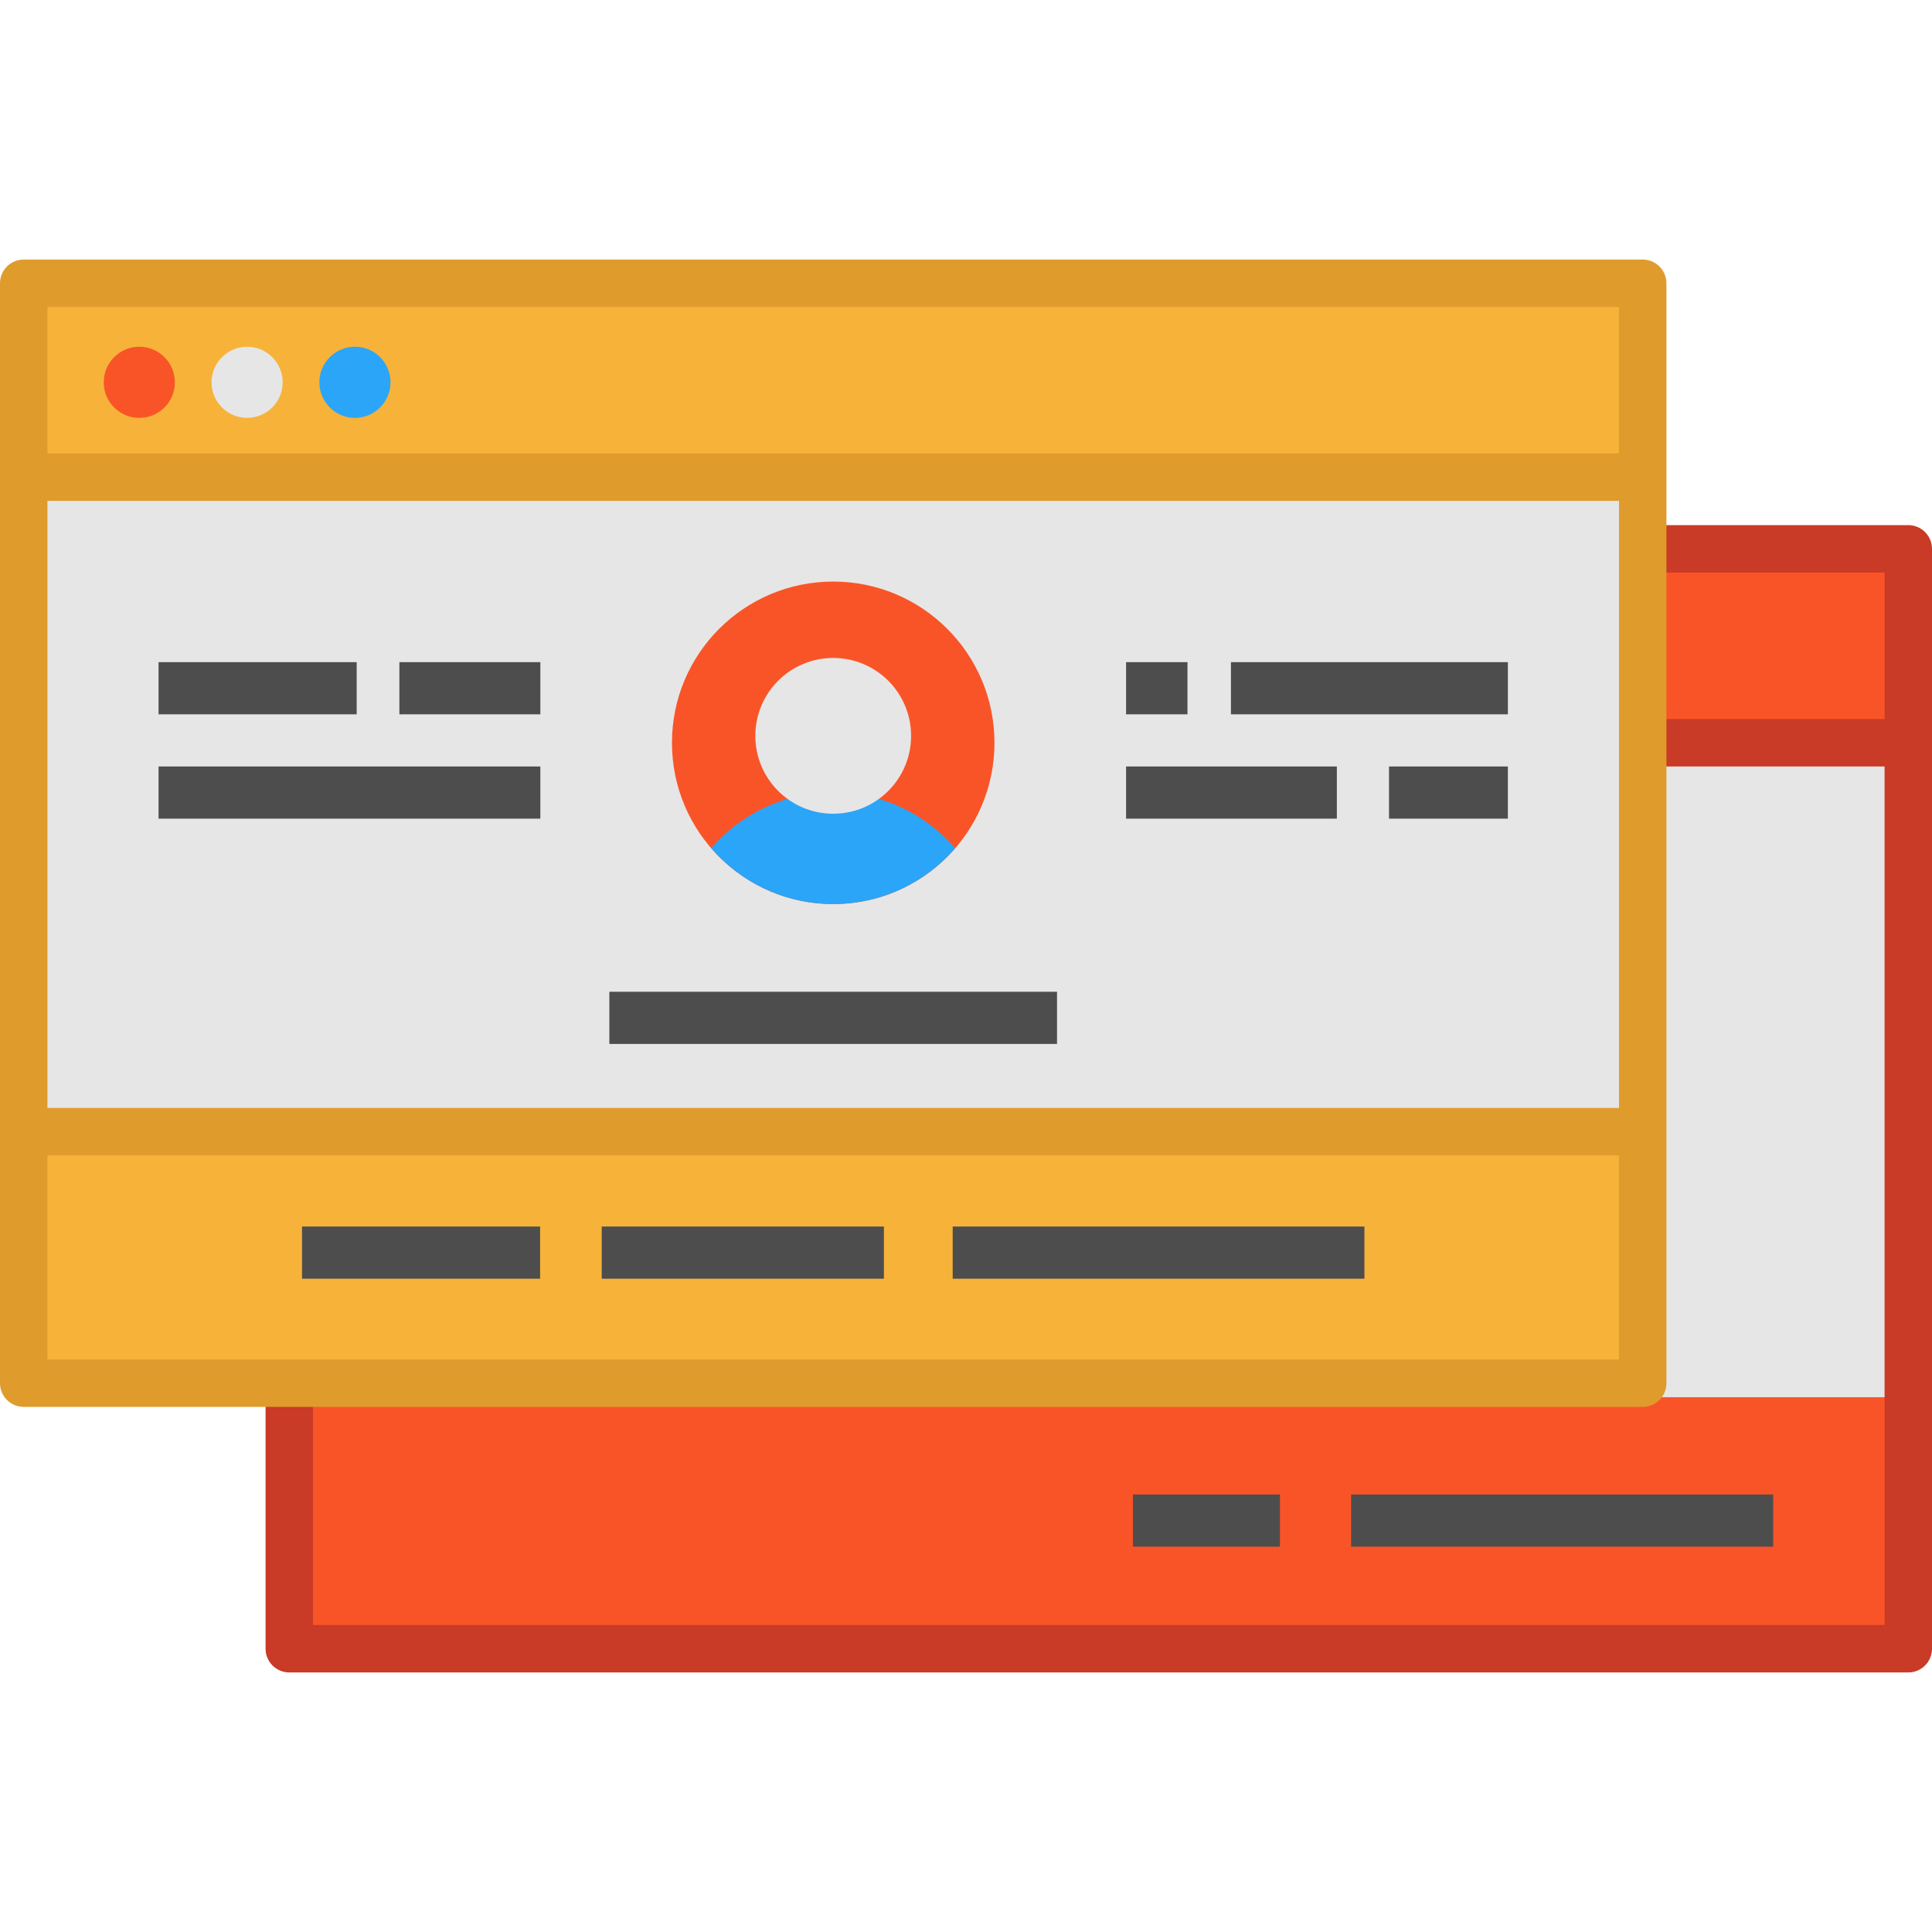 <?xml version="1.0" encoding="iso-8859-1"?>
<!-- Uploaded to: SVG Repo, www.svgrepo.com, Generator: SVG Repo Mixer Tools -->
<svg version="1.1" id="Layer_1" xmlns="http://www.w3.org/2000/svg" xmlns:xlink="http://www.w3.org/1999/xlink" 
	 viewBox="0 0 512 512" xml:space="preserve">
<rect x="76.663" y="145.448" style="fill:#E6E6E6;" width="429.053" height="291.486"/>
<g>
	<rect x="76.663" y="145.448" style="fill:#F95428;" width="429.053" height="51.382"/>
	<rect x="76.663" y="370.28" style="fill:#F95428;" width="429.053" height="66.653"/>
</g>
<path style="fill:#C93A27;" d="M505.716,139.163H372.895c-3.47,0-6.284,2.814-6.284,6.284c0,3.47,2.814,6.284,6.284,6.284h126.536
	v38.823H380.436c-3.47,0-6.284,2.814-6.284,6.284c0,3.47,2.814,6.284,6.284,6.284H499.43v227.523H82.947v-91.353
	c0-3.47-2.814-6.284-6.284-6.284s-6.284,2.814-6.284,6.284v97.638c0,3.47,2.814,6.284,6.284,6.284h429.053
	c3.47,0,6.284-2.814,6.284-6.284V145.448C512,141.977,509.186,139.163,505.716,139.163z"/>
<g>
	<rect x="358.051" y="396.059" style="fill:#4D4D4D;" width="111.863" height="13.826"/>
	<rect x="300.234" y="396.059" style="fill:#4D4D4D;" width="38.964" height="13.826"/>
</g>
<rect x="6.284" y="75.069" style="fill:#E6E6E6;" width="429.053" height="291.486"/>
<circle style="fill:#F95428;" cx="220.811" cy="196.854" r="42.734"/>
<path style="fill:#2BA5F7;" d="M253.138,224.79c-7.83,9.062-19.406,14.794-32.327,14.794s-24.509-5.731-32.34-14.806
	c7.768-8.987,19.243-14.706,32.051-14.794c0.088,0.013,0.189,0.013,0.289,0.013s0.189,0,0.289-0.013
	C233.895,210.072,245.37,215.803,253.138,224.79z"/>
<path style="fill:#E6E6E6;" d="M220.811,174.364c11.392,0,20.638,9.246,20.638,20.638c0,11.272-9.021,20.431-20.24,20.638
	c-0.138,0-0.277,0-0.416,0c-0.121,0-0.26,0-0.381,0c-11.219-0.207-20.24-9.366-20.24-20.638
	C200.173,183.609,209.401,174.364,220.811,174.364z"/>
<g>
	<rect x="6.284" y="75.069" style="fill:#F7B239;" width="429.053" height="51.382"/>
	<rect x="6.284" y="299.907" style="fill:#F7B239;" width="429.053" height="66.653"/>
</g>
<path style="fill:#E09B2D;" d="M435.337,68.785H6.284C2.814,68.785,0,71.599,0,75.069v291.486c0,3.47,2.814,6.284,6.284,6.284
	h429.053c3.47,0,6.284-2.814,6.284-6.284V75.069C441.622,71.598,438.809,68.785,435.337,68.785z M429.053,293.618H12.569V132.735
	h416.484V293.618z M429.053,81.354v38.813H12.569V81.354H429.053z M12.569,360.271v-54.084h416.484v54.084H12.569z"/>
<g>
	<rect x="252.472" y="325.045" style="fill:#4D4D4D;" width="109.111" height="13.826"/>
	<rect x="159.462" y="325.045" style="fill:#4D4D4D;" width="74.785" height="13.826"/>
	<rect x="80.039" y="325.045" style="fill:#4D4D4D;" width="63.096" height="13.826"/>
	<rect x="161.485" y="262.829" style="fill:#4D4D4D;" width="118.638" height="13.826"/>
	<rect x="326.214" y="175.475" style="fill:#4D4D4D;" width="73.39" height="13.826"/>
	<rect x="298.424" y="175.475" style="fill:#4D4D4D;" width="16.269" height="13.826"/>
	<rect x="368.106" y="203.126" style="fill:#4D4D4D;" width="31.498" height="13.826"/>
	<rect x="298.424" y="203.126" style="fill:#4D4D4D;" width="55.856" height="13.826"/>
	<rect x="105.843" y="175.475" style="fill:#4D4D4D;" width="37.357" height="13.826"/>
	<rect x="42.017" y="175.475" style="fill:#4D4D4D;" width="52.509" height="13.826"/>
	<rect x="42.017" y="203.126" style="fill:#4D4D4D;" width="101.18" height="13.826"/>
</g>
<circle style="fill:#F95428;" cx="36.915" cy="101.318" r="9.427"/>
<circle style="fill:#2BA5F7;" cx="94.066" cy="101.318" r="9.427"/>
<circle style="fill:#E6E6E6;" cx="65.484" cy="101.318" r="9.427"/>
</svg>